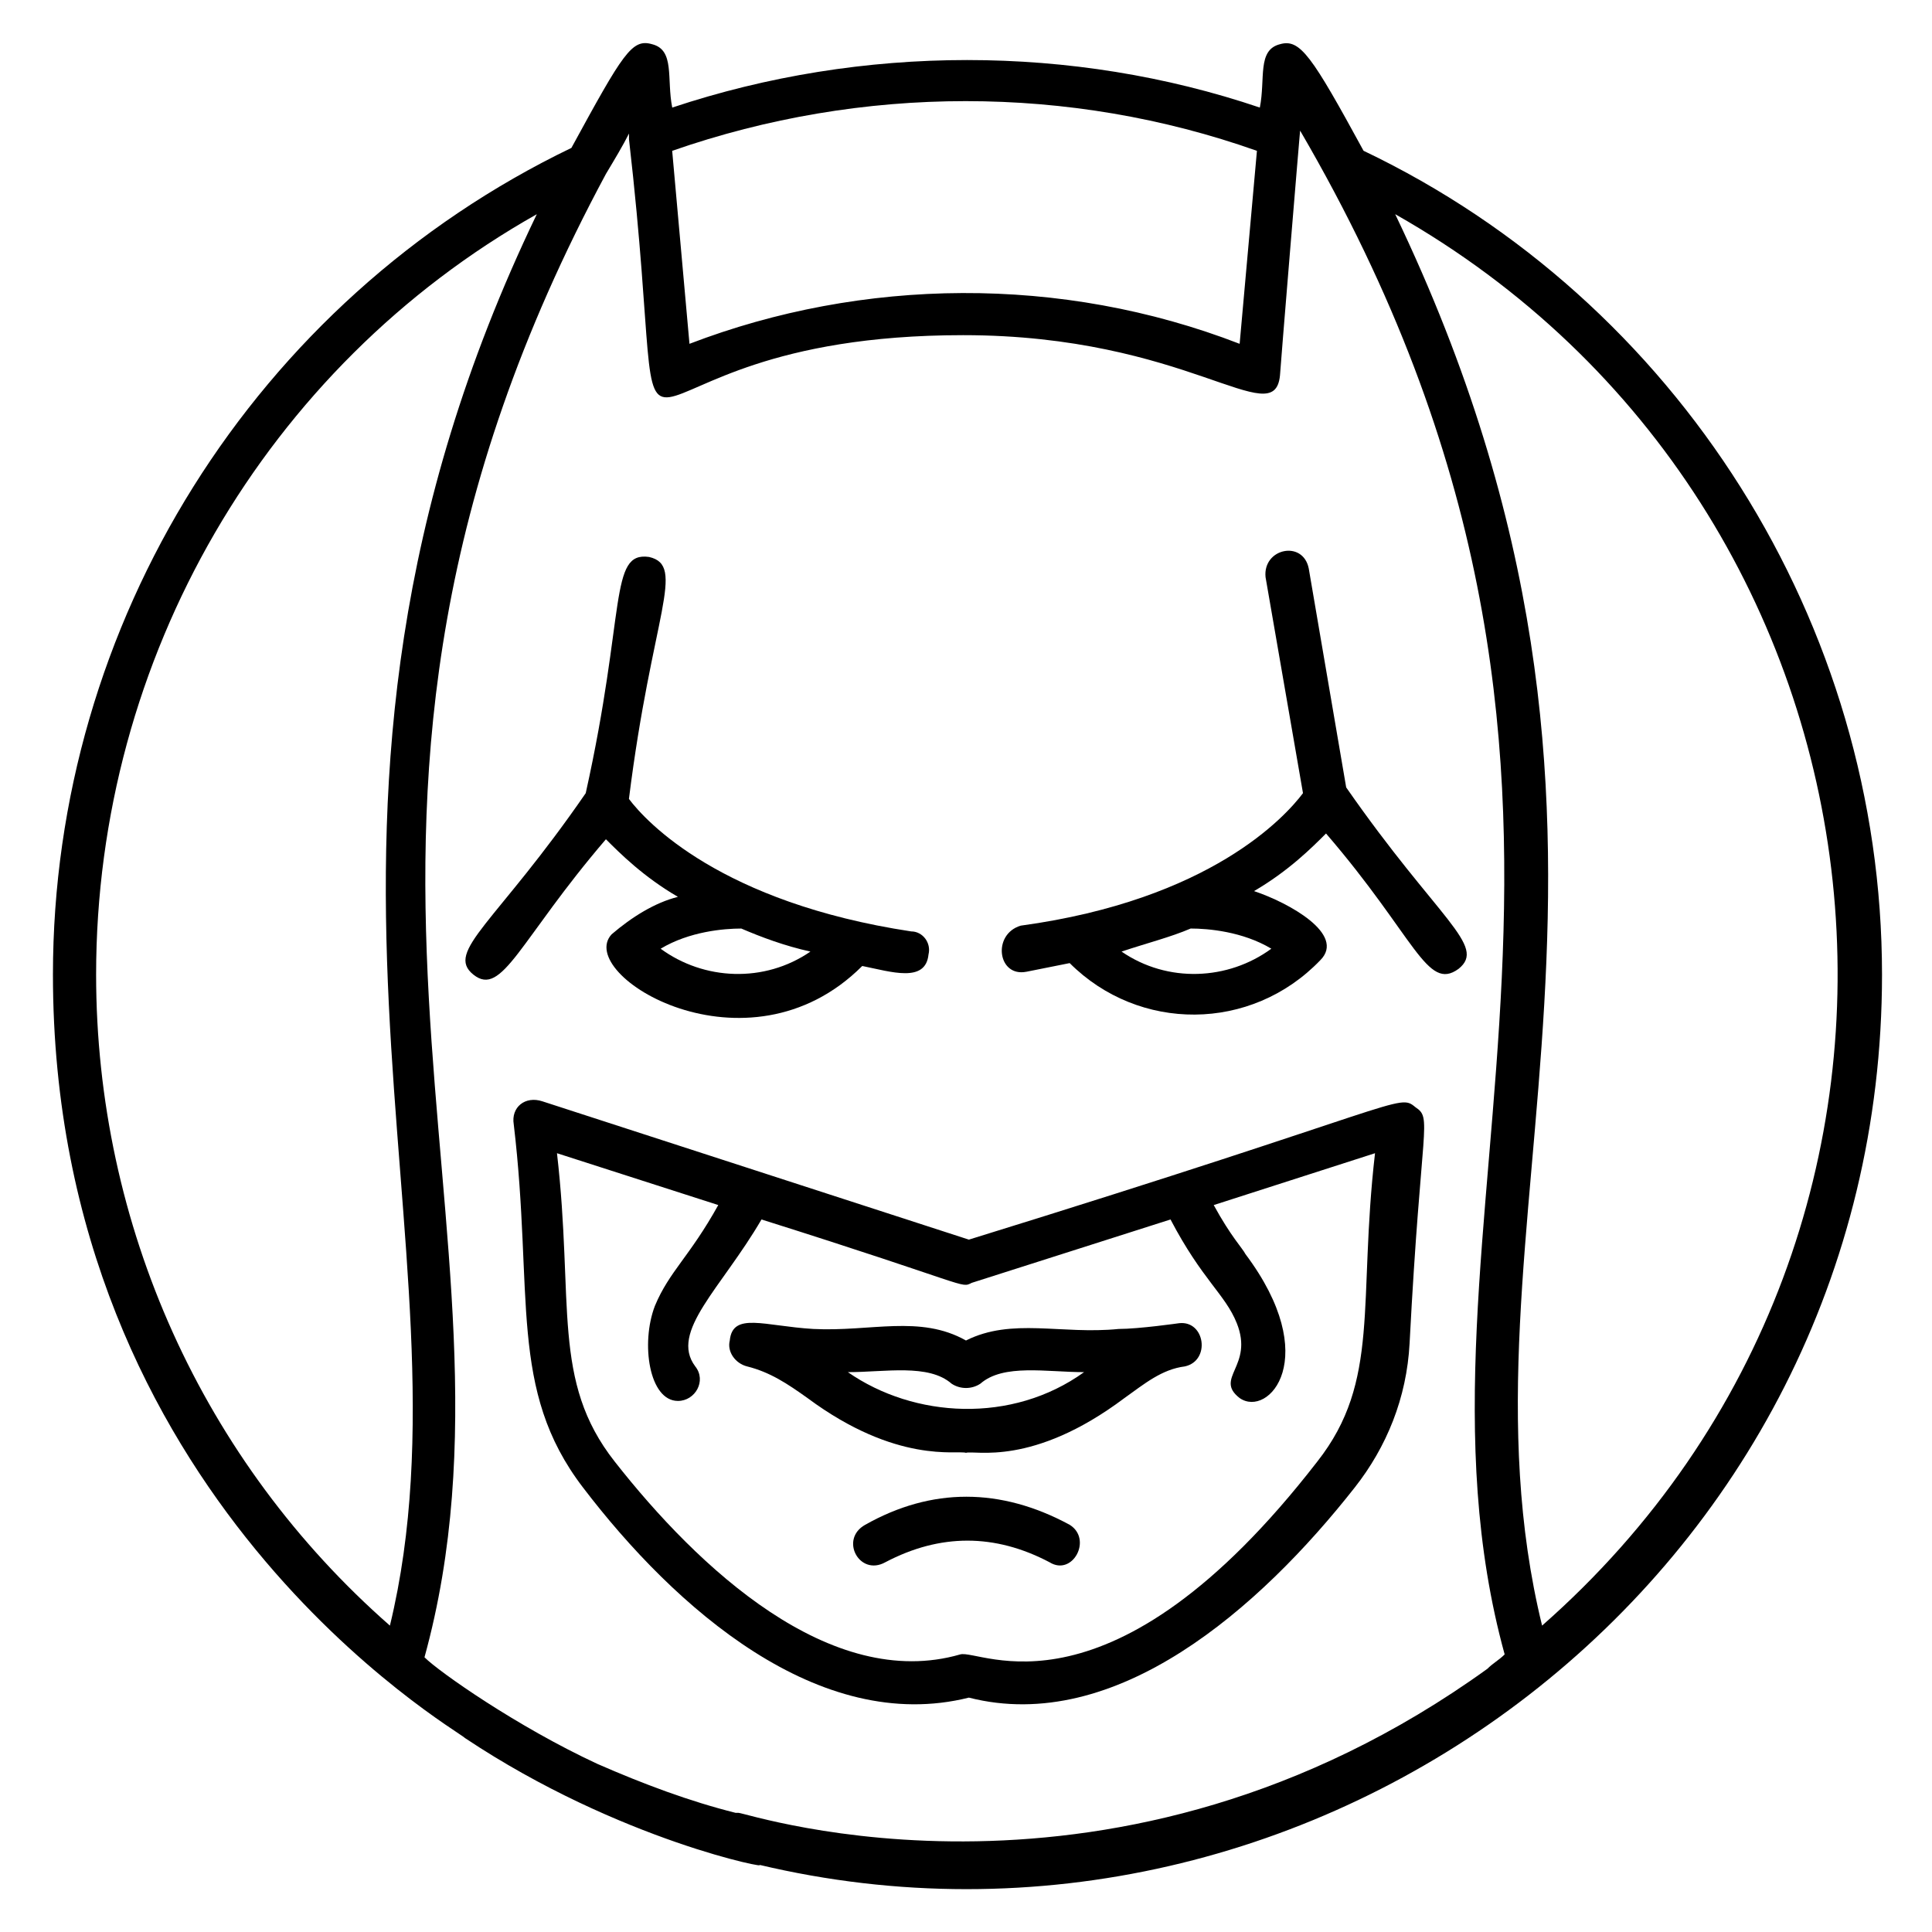 <?xml version="1.0" encoding="UTF-8"?>
<!-- Uploaded to: ICON Repo, www.svgrepo.com, Generator: ICON Repo Mixer Tools -->
<svg fill="#000000" width="800px" height="800px" version="1.1" viewBox="144 144 512 512" xmlns="http://www.w3.org/2000/svg">
 <g>
  <path d="m267.18 604.57c41.223 27.48 82.441 35.113 77.863 33.586 147.32 35.113 297.71-76.336 297.71-235.88 0-93.129-54.199-178.62-137.4-218.32-13.742-25.188-16.797-29.77-22.141-28.242-6.106 1.527-3.816 9.16-5.344 16.793-49.617-16.793-105.34-16.793-155.72 0-1.527-7.633 0.762-15.266-5.344-16.793-5.344-1.527-7.633 2.289-21.375 27.48-83.965 40.457-137.4 125.95-137.4 219.08 0 138.93 106.87 200 109.16 202.29zm285.49-29.77c-25.953-106.11 40.457-208.39-38.93-374.04 137.4 77.859 158.77 268.7 38.93 374.04zm-75.57-390.83-4.582 51.145c-47.328-18.32-100-17.559-145.8 0l-4.582-51.145c50.387-17.559 105.35-17.559 154.96 0zm-166.41-4.582v1.527c12.977 112.98-13.742 51.906 88.547 51.906 59.543 0 82.441 25.953 83.969 10.688 0-0.762 5.344-65.648 5.344-64.883 101.52 174.04 22.902 290.07 54.199 403.81-1.527 1.527-3.055 2.289-4.582 3.816-98.473 70.992-196.18 38.168-198.47 38.168h-0.762c-12.215-3.055-24.426-7.633-36.641-12.977-21.375-9.922-41.984-24.426-45.801-28.242 31.297-113.74-44.273-221.37 48.09-393.12 2.289-3.82 4.578-7.637 6.106-10.691zm-24.43 21.375c-77.098 160.3-14.504 273.28-38.93 374.04-49.617-43.512-77.859-106.11-77.859-172.52 0-83.969 45.035-161.07 116.79-201.52z"/>
  <path d="m280.15 441.98c5.344 45.039-1.527 70.227 18.32 96.184 24.426 32.062 62.594 65.648 102.29 55.723 38.93 9.922 77.098-23.664 102.29-55.723 8.398-10.688 13.742-23.664 14.504-38.168 3.055-58.777 6.106-59.543 1.527-62.594-4.582-3.816-2.289-0.762-118.32 35.113l-112.98-36.641c-4.578-1.531-8.395 1.523-7.633 6.106zm54.199 21.371c-7.633 13.742-12.977 17.559-16.793 26.719-3.816 9.922-1.527 25.191 6.106 25.191 4.582 0 7.633-5.344 4.582-9.16-6.871-9.16 6.871-20.609 17.559-38.93 55.723 17.559 52.672 18.32 55.723 16.793l52.672-16.793c8.398 16.031 14.504 19.848 17.559 27.48 4.582 11.449-6.106 14.504 0.762 19.848 7.633 5.344 22.137-10.688 1.527-38.168-0.762-1.527-3.816-4.582-8.398-12.977l42.746-13.742c-4.582 39.695 1.527 60.305-15.266 81.68-54.961 70.992-89.312 49.617-94.656 51.145-34.352 9.922-69.465-22.902-91.602-51.145-16.793-21.375-10.688-41.984-15.266-81.68z"/>
  <path d="m269.46 402.29c7.633 6.106 12.215-9.16 35.113-35.879 3.816 3.816 9.922 9.922 19.082 15.266-6.106 1.527-12.215 5.344-17.559 9.922-9.922 10.688 35.879 38.93 66.41 8.398 7.633 1.527 16.793 4.582 17.559-3.055 0.762-3.055-1.527-6.106-4.582-6.106-50.383-7.633-70.227-29.008-74.809-35.113 6.106-48.855 15.266-61.832 5.344-64.121-10.688-1.527-6.106 14.504-16.793 62.594-23.656 34.352-37.398 41.988-29.766 48.094zm49.617-6.871c7.633-4.582 16.793-5.344 21.375-5.344 5.344 2.289 11.449 4.582 18.32 6.106-12.215 8.398-28.242 7.637-39.695-0.762z"/>
  <path d="m416.03 401.52c3.816-0.762 7.633-1.527 11.449-2.289 18.32 18.32 48.09 18.32 66.41-0.762 6.871-6.871-8.398-15.266-17.559-18.32 9.16-5.344 15.266-11.449 19.082-15.266 23.664 27.48 26.719 41.984 35.113 35.879 7.633-6.106-5.344-12.977-29.77-48.09l-9.922-58.016c-1.527-7.633-12.215-5.344-11.449 2.289l9.922 57.25c-4.582 6.106-24.426 28.242-74.809 35.113-7.629 2.289-6.102 13.738 1.531 12.211zm64.887-6.106c-11.449 8.398-27.48 9.16-39.695 0.762 6.871-2.289 12.977-3.816 18.32-6.106 4.582 0 13.742 0.766 21.375 5.344z"/>
  <path d="m427.48 548.09c-18.32-9.922-36.641-9.922-54.199 0-6.871 3.816-1.527 13.742 5.344 9.922 14.504-7.633 29.008-7.633 43.512 0 6.106 3.816 11.449-6.106 5.344-9.922z"/>
  <path d="m341.98 506.11c6.106 1.527 10.688 4.582 16.031 8.398 23.664 17.559 39.695 13.742 41.984 14.504 2.289-0.762 17.559 3.816 41.984-14.504 5.344-3.816 9.922-7.633 16.031-8.398 6.871-1.527 5.344-12.215-1.527-11.449 0 0-10.688 1.527-16.031 1.527-15.266 1.527-28.242-3.055-40.457 3.055-12.215-6.871-25.191-2.289-40.457-3.055-12.98-0.766-21.375-4.582-22.141 3.051-0.762 3.055 1.527 6.106 4.582 6.871zm54.199 4.578c2.289 1.527 5.344 1.527 7.633 0 6.106-5.344 17.559-3.055 27.48-3.055-19.082 13.742-45.039 12.215-62.594 0 9.922 0 21.371-2.289 27.48 3.055z"/>
 </g>
</svg>